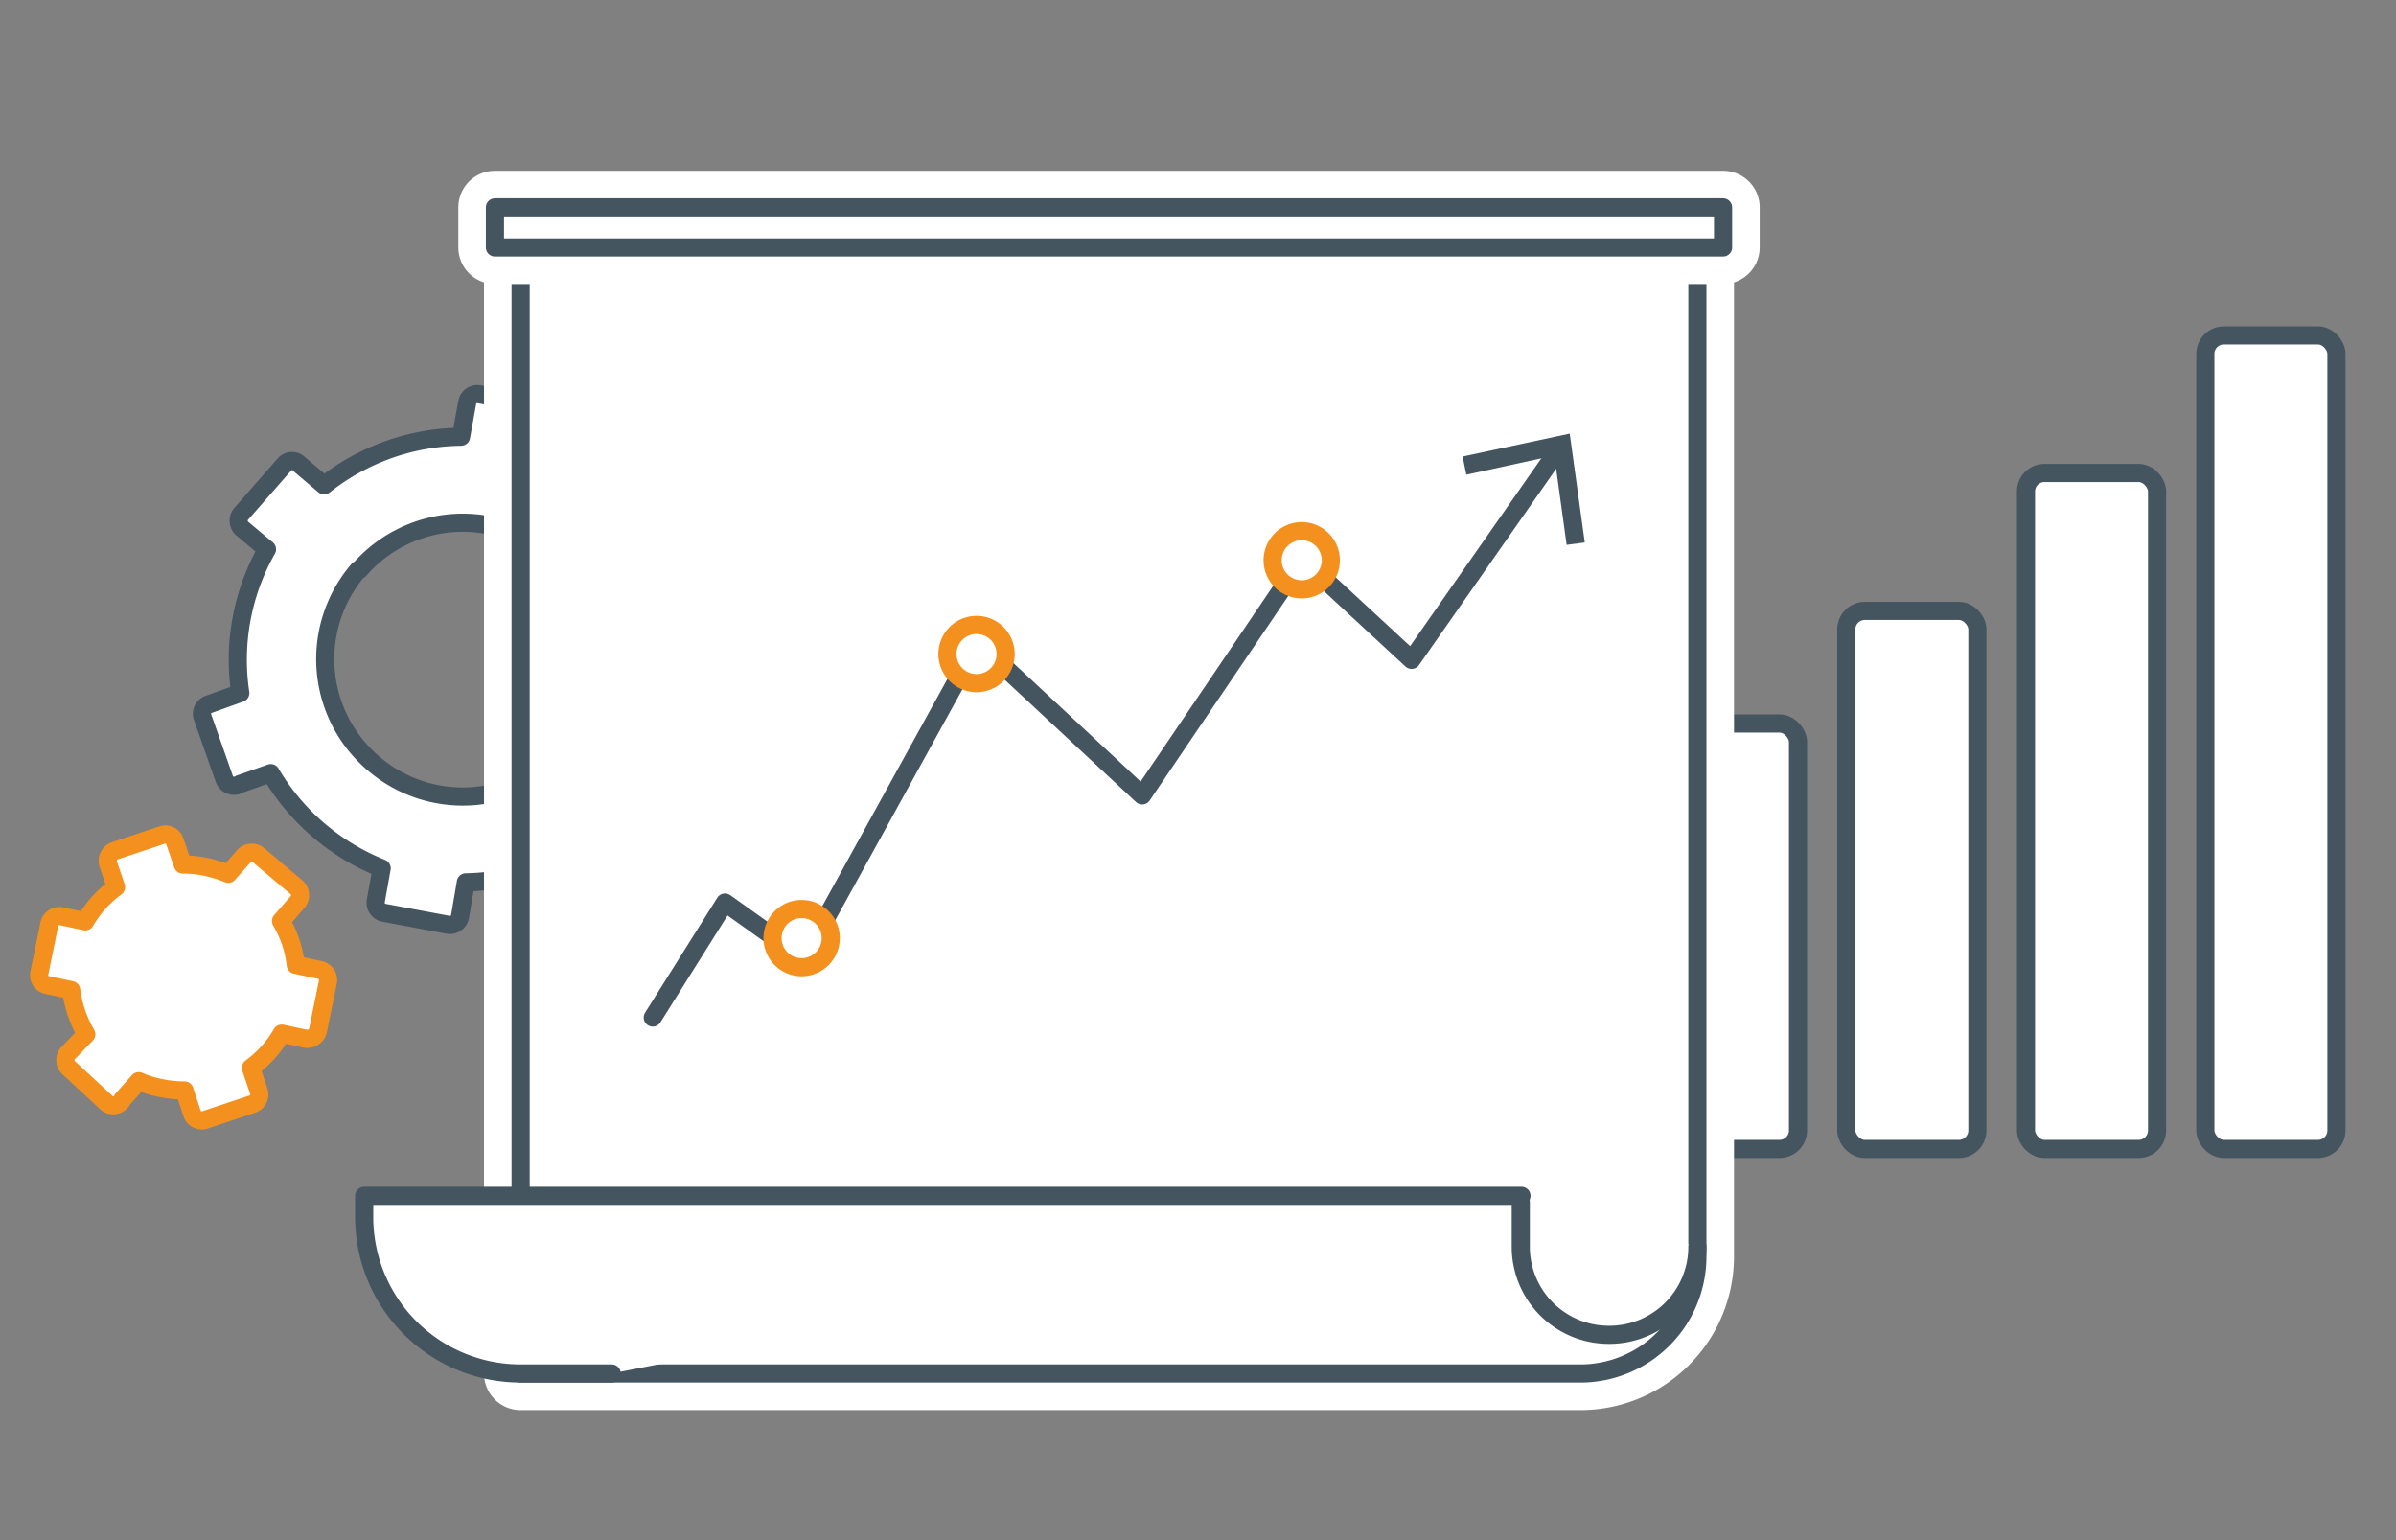<svg xmlns="http://www.w3.org/2000/svg" viewBox="0 0 70 45"><rect x="0" y="0" width="70" height="45" fill="#808080" stroke="none"/><defs><style>.a,.b,.c{fill:#fff;}.a,.e{stroke:#445560;}.a,.b,.d,.e{stroke-linecap:round;stroke-linejoin:round;}.a,.b,.e{stroke-width:0.53px;}.b{stroke:#f4911e;}.d,.e{fill:none;}.d{stroke:#fff;stroke-width:2.14px;}.f{fill:#445560;}</style></defs><title>services</title><rect class="a" x="43.04" y="25.71" width="3.83" height="7.86" rx="0.54" ry="0.54"/><rect class="a" x="48.7" y="21.14" width="3.83" height="12.43" rx="0.54" ry="0.54"/><rect class="a" x="53.94" y="17.85" width="3.83" height="15.72" rx="0.54" ry="0.54"/><rect class="a" x="59.19" y="13.82" width="3.83" height="19.75" rx="0.54" ry="0.54"/><rect class="a" x="64.43" y="9.8" width="3.83" height="23.77" rx="0.54" ry="0.54"/><path class="b" d="M3.58,32.12l.47-.53a3,3,0,0,0,.65.2,3.23,3.23,0,0,0,.69.07l.22.67a.3.3,0,0,0,.38.19l1.38-.46a.3.3,0,0,0,.19-.38l-.23-.68a3.28,3.28,0,0,0,.9-1l.7.15a.32.32,0,0,0,.36-.24l.29-1.42a.3.3,0,0,0-.24-.35l-.7-.15a3.19,3.19,0,0,0-.43-1.28l.47-.54a.31.31,0,0,0,0-.43L7.57,25a.31.31,0,0,0-.43,0l-.47.53a4.12,4.12,0,0,0-.65-.2,3.21,3.21,0,0,0-.68-.07l-.23-.67a.29.29,0,0,0-.38-.19l-1.38.46a.31.31,0,0,0-.19.38l.23.68a3.28,3.28,0,0,0-.9,1l-.7-.15a.3.3,0,0,0-.35.24l-.29,1.42a.29.29,0,0,0,.23.35l.7.15a3.47,3.47,0,0,0,.44,1.29L2,30.76a.3.3,0,0,0,0,.43l1.08,1A.3.3,0,0,0,3.58,32.12Z"/><path class="a" d="M7,22.91l.91-.32a6.6,6.6,0,0,0,3.24,2.78l-.17.95a.3.3,0,0,0,.24.35l1.87.35a.3.3,0,0,0,.35-.24l.17-1a6.66,6.66,0,0,0,4-1.42l.74.62a.29.29,0,0,0,.42,0L20,23.56a.3.3,0,0,0,0-.43l-.73-.63A6.56,6.56,0,0,0,20,18.31l.91-.33a.29.29,0,0,0,.18-.38l-.63-1.79a.3.3,0,0,0-.38-.19l-.91.33a6.64,6.64,0,0,0-1.39-1.66,6.5,6.5,0,0,0-1.86-1.12l.18-.95a.3.3,0,0,0-.24-.35L14,11.52a.3.3,0,0,0-.35.24l-.18,1a6.56,6.56,0,0,0-4,1.42l-.73-.62a.29.29,0,0,0-.42,0L7.06,15a.31.31,0,0,0,0,.43l.74.62a6.54,6.54,0,0,0-.78,4.2l-.92.33a.29.29,0,0,0-.18.38l.63,1.79A.3.3,0,0,0,7,22.91Zm3.5-6.26a4,4,0,1,1,.44,5.68A4,4,0,0,1,10.47,16.65Z"/><path class="c" d="M15.21,40.13H46.16a3.42,3.42,0,0,0,3.43-3.43V7.23H15.21V34.94"/><path class="d" d="M15.21,40.13H46.16a3.42,3.42,0,0,0,3.43-3.43V7.23H15.21V34.94"/><path class="e" d="M15.21,40.13H46.16a3.42,3.42,0,0,0,3.43-3.43V7.23H15.21V34.94"/><path class="a" d="M44.45,34.94H10.64v.62a4.57,4.57,0,0,0,4.57,4.57h2.66"/><path class="a" d="M49.59,36.42A2.57,2.57,0,0,1,47,39h0a2.57,2.57,0,0,1-2.57-2.57v-1.3"/><polyline class="c" points="19.07 29.73 21.18 26.37 23.48 28.01 28.57 18.77 33.37 23.24 38.05 16.33 41.24 19.28 45.86 12.67"/><polyline class="e" points="19.07 29.73 21.18 26.37 23.48 28.01 28.57 18.77 33.37 23.24 38.05 16.33 41.24 19.28 45.53 13.14"/><polygon class="f" points="46.3 15.85 45.77 15.92 45.41 13.31 42.84 13.87 42.73 13.34 45.86 12.67 46.3 15.85"/><rect class="c" x="14.46" y="6.06" width="35.88" height="1.17"/><rect class="d" x="14.46" y="6.06" width="35.88" height="1.17"/><rect class="e" x="14.46" y="6.06" width="35.88" height="1.17"/><path class="b" d="M38.88,16.37a.85.85,0,1,1-.84-.85A.85.85,0,0,1,38.88,16.37Z"/><path class="b" d="M29.38,19.11a.85.85,0,1,1-.84-.85A.85.85,0,0,1,29.38,19.11Z"/><path class="b" d="M24.27,27.41a.85.85,0,1,1-.84-.85A.85.85,0,0,1,24.27,27.41Z"/></svg>